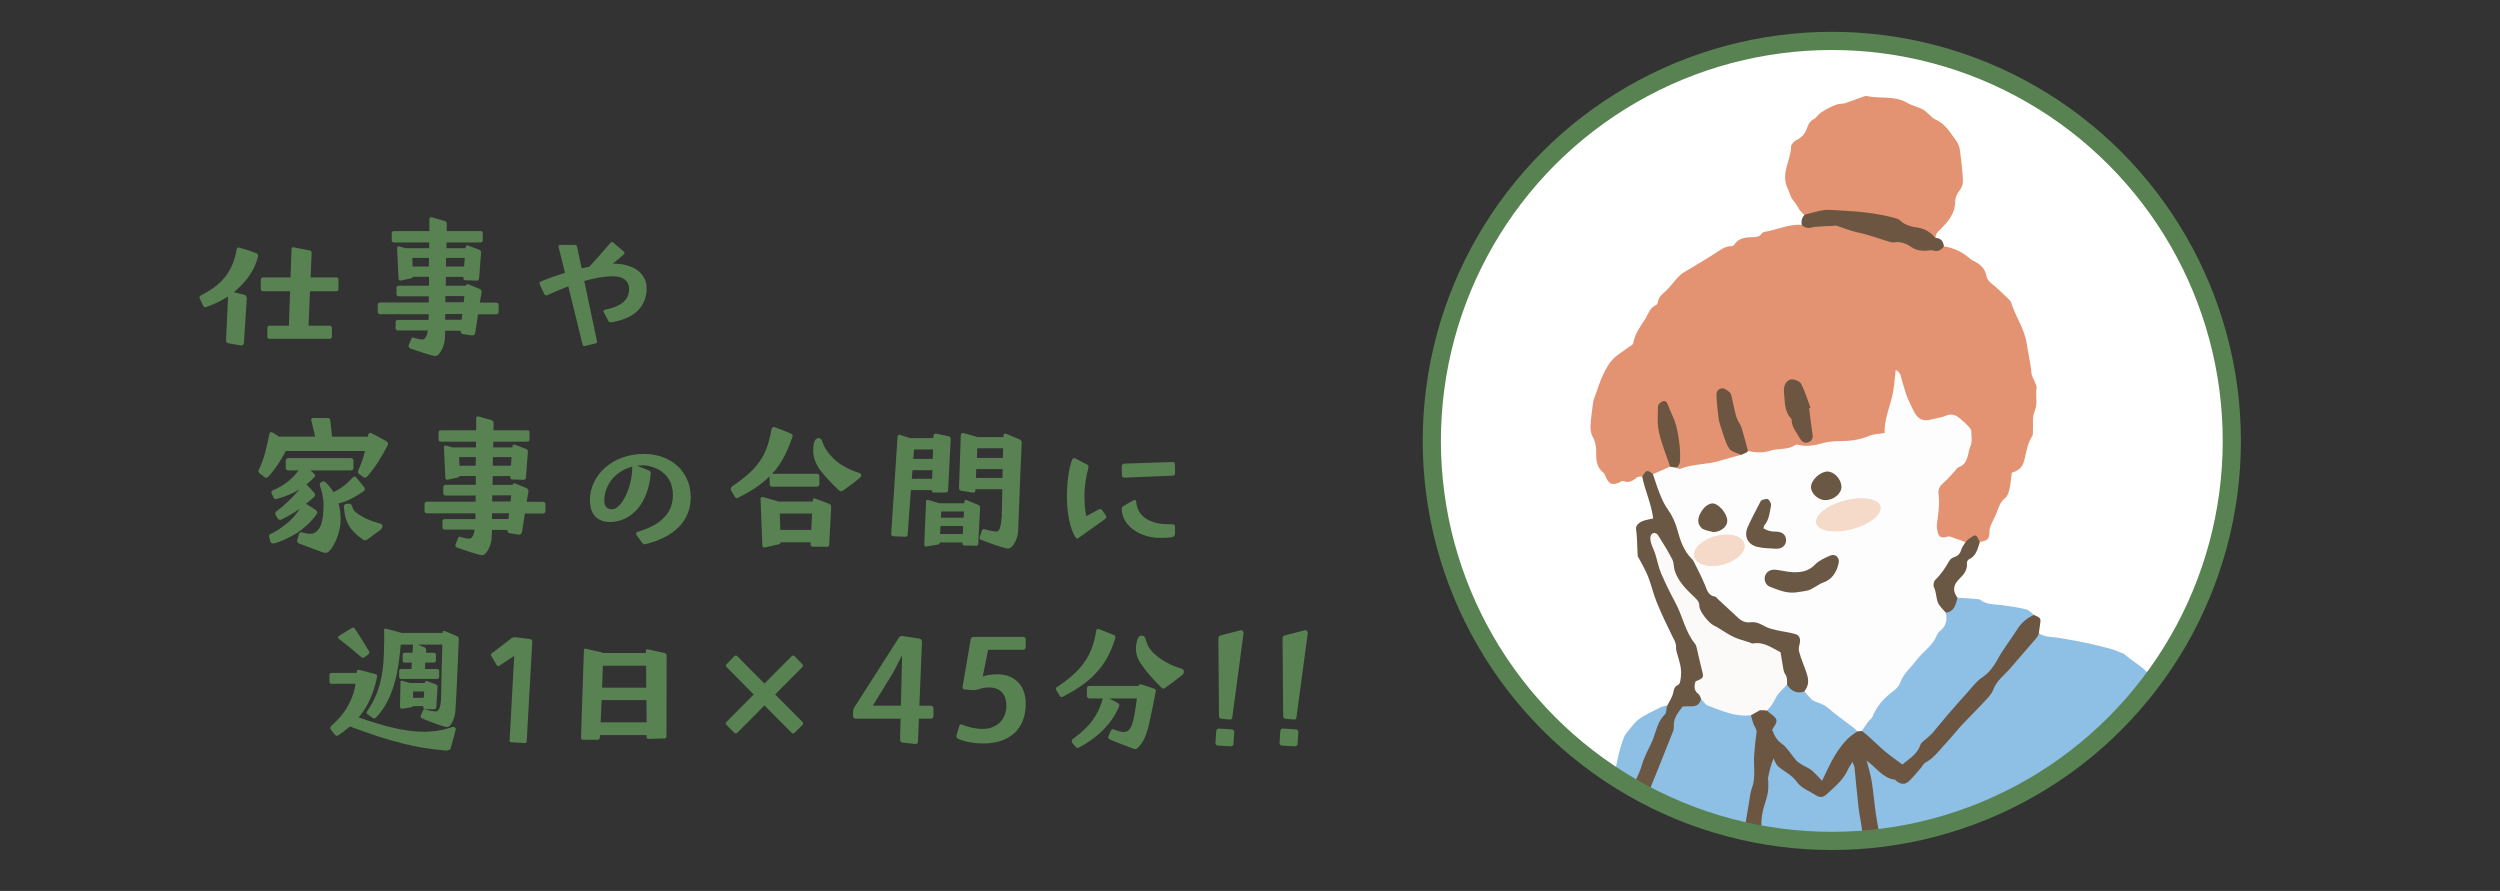 <?xml version="1.0" encoding="UTF-8"?><svg id="_レイヤー_2" xmlns="http://www.w3.org/2000/svg" xmlns:xlink="http://www.w3.org/1999/xlink" viewBox="0 0 275 98"><rect x="0" y="0" width="275" height="98" fill="#333333" stroke="none"/><defs><style>.cls-1,.cls-2{fill:none;}.cls-3,.cls-4{fill:#fff;}.cls-3,.cls-2{stroke:#588252;stroke-miterlimit:10;stroke-width:2px;}.cls-5{fill:#6c5541;}.cls-6{fill:#d1cec7;}.cls-7{clip-path:url(#clippath-1);}.cls-8{fill:#8ebfe5;}.cls-9{fill:#fbfaf9;}.cls-10{fill:#e39371;}.cls-11{fill:#6a5744;}.cls-12{fill:#588252;}.cls-13{fill:#f5dac9;}.cls-14{clip-path:url(#clippath);}.cls-15{fill:#fdfdfd;}</style><clipPath id="clippath"><rect class="cls-1" width="275" height="98"/></clipPath><clipPath id="clippath-1"><circle class="cls-3" cx="201.5" cy="48.5" r="44"/></clipPath></defs><g id="_インタビュー"><g class="cls-14"><circle class="cls-4" cx="201.5" cy="48.5" r="44"/><g class="cls-7"><path class="cls-8" d="M192.7,78.64c-.13-.11-.28-.18-.44-.19-1.88-.04-3.57-.68-5.16-1.64-.4.27-.73.65-1.28.63-1.05-.03-1.6.7-1.74,1.55-.33,1.96-1.27,3.7-1.9,5.54-1.3,3.81-3.35,7.34-4.31,11.29-.37,1.51-.95,1.85-2.13,1.72-.1.51-.2,1.01-.29,1.52-.06.31,0,.7-.18.93-.28.39-.44.77-.43,1.26,0,.24-.16.48-.24.73-.09.27-.24.55-.25.82,0,.64-.11,1.22-.56,1.72-.12.13-.2.37-.17.54.1.68-.2,1.27-.33,1.9-.12.56-.09,1.14-.15,1.72-.02.14-.11.28-.17.42.08.74.09,1.49.25,2.22.12.56.4,1.09.63,1.63.27.62.57,1.23.86,1.85.15.32.32.63.45.96.54,1.43,1.01,2.88,1.6,4.28.48,1.12.79,2.26.83,3.48,0,.21.14.42.2.63.38,1.34.75,2.67,1.13,4.01.38.38.78.73,1.29.92,1.39.03,2.76-.03,3.91-.98.02-.02.03-.04.05-.06-.05-.01-.1-.03-.15-.04.38-.55.63-1.12.58-1.82-.02-.28.06-.61.21-.85.57-.93.72-2,1.01-3.01.23-.81.6-1.54.88-2.31.52-1.43.99-2.89,1.42-4.35.21-.71.26-1.47.4-2.2.14-.7.14-1.44.68-2,.01,0,.03.01.04.02,0,0,0-.01,0-.02-.79-1.07-.56-2.22-.21-3.35.28-.87.51-1.73.53-2.67.03-1.2.13-2.42.54-3.57.65-1.78.77-3.67,1.21-5.49.49-2.05.64-4.18,1.03-6.26.38-2.04.95-4.06.9-6.16-.04-1.79.62-3.64-.53-5.32Z"/><path class="cls-6" d="M184.16,144.95c-.5.74-.7.87-1.4.52-.94-.47-1.91-.54-2.93-.48-.42.03-.85,0-1.26-.08-.57-.1-1.12-.23-1.71-.02-.25.09-.58,0-.87-.02-.19-.02-.41-.14-.57-.08-.82.32-1.6-.02-2.4-.1-.13-.01-.26-.05-.39-.05-1.59-.02-3.19,0-4.78-.05-1.39-.04-2.79-.15-4.18-.22-.26-.01-.53-.04-.78-.01-2.01.25-4,.02-6-.17-1.29-.13-2.6-.06-3.9-.1-2.05-.05-4.1-.12-6.15-.18-.13,0-.26,0-.39,0-2.21.04-4.42-.07-6.62-.35-1.05-.13-2.12-.08-3.18-.13-2.01-.1-4.02-.29-6.03-.3-1.34,0-2.62-.29-3.94-.38-1.05-.08-1.67-.72-1.94-1.66-.34-1.18-.56-2.4-.93-3.57-.2-.64-.52-1.28-.93-1.81-.55-.7-.69-1.52-.95-2.32-.08-.24-.17-.49-.33-.68-.57-.65-.98-1.37-1.12-2.23-.13-.8-.52-1.48-1.03-2.07-.88-1.01-1.23-2.28-1.69-3.49-.15-.39-.27-.8-.41-1.2-.06-.18-.25-.39-.21-.54.26-.91-.47-1.5-.69-2.25-.07-.25-.16-.49-.24-.74-.06-.18-.05-.43-.16-.55-.68-.7-.94-1.62-1.37-2.45-.26-.51-.4-1.09-.58-1.64-.17-.52-.28-1.07-.51-1.57-.53-1.18-1.13-2.33-1.66-3.52-.21-.46-.37-.96-.48-1.46-.27-1.25-1.07-2.29-1.44-3.47-.24-.77-.68-1.45-.87-2.24-.1-.43-.43-.79-.6-1.21-.44-1.04-.85-2.1-1.27-3.15-.21-.52-.1-.75.42-.98.06-.03.12-.07.18-.07,1.13-.01,2.21-.53,3.38-.29.76.16,1.55.15,2.33.19.16,0,.34-.01.48-.08,1.14-.61,2.28-.29,3.42-.02.27.06.6.13.82.02.91-.42,1.85-.31,2.79-.27.48.02.96,0,1.45,0,.45,0,.95-.1,1.32.07.72.34,1.39.13,2.09.06.38-.04.76-.03,1.13-.03.39,0,.78-.02,1.17,0,1.1.05,2.21.13,3.31.18.28.01.59.04.85-.04.98-.3,1.96-.42,2.99-.26.37.06.77-.16,1.15-.13,1.44.12,2.89-.02,4.34.16.99.12,2.03.18,3.08.02,1.48-.22,3-.14,4.5-.17.22,0,.43.14.65.18.24.04.5.05.75.04.19,0,.39-.14.57-.1,1.33.27,2.65-.29,3.96-.11.91.12,1.87-.26,2.75.25.13.07.37-.04.56-.08.19-.04.38-.12.57-.12,1.16.01,2.32.11,3.47.05,1.19-.06,2.38.16,3.59-.04.85-.14,1.76-.03,2.62.11.35.06.78.42.94.75.6,1.22,1.36,2.39,1.52,3.79.02.18.11.38.21.53.35.52.63,1.05.7,1.7.03.28.17.57.34.8.31.41.46.86.44,1.37,0,.06,0,.13.02.19.28.82.56,1.64.84,2.46.16.13.25.31.26.51.18,1.95,1.09,3.63,1.86,5.39,1.16,2.64,2.32,5.31,2.75,8.21.18,1.22.8,2.33,1.06,3.55.1.45.27.87.14,1.34-.36.79-.3,1.59-.06,2.38.76,2.51,1.44,5.06,2.36,7.52.15.4.29.79.64,1.07.18.15.35.33.34.57,0,1.85,1.06,3.31,1.73,4.92.05.12.1.24.1.37Z"/><path class="cls-8" d="M251.79,128.08c-.17.42-.51.47-.88.39-1.12-.24-2.24-.44-3.39-.38-.77.04-1.55.05-2.33.08-.23,0-.51.1-.68,0-.74-.46-1.53-.22-2.29-.25-.94-.03-1.88-.11-2.83-.08-.94.03-1.88.16-2.82.23-.81.06-1.63-.09-2.42.23-.21.08-.51-.04-.76-.09-.19-.04-.42-.21-.55-.15-1.02.49-2.1.22-3.15.33-.76.08-1.53.19-2.3.17-1.09-.02-2.2.36-3.29-.09-.18-.07-.44.1-.66.11-.58.02-1.16,0-1.74,0-.45,0-.91.05-1.36.05-.45,0-.89-.02-1.34-.03-.51,0-1.02.01-1.53,0-.58-.01-1.17,0-1.73-.09-.45-.08-.85-.11-1.33-.02-.83.16-1.69.19-2.54.18-.96-.01-1.93.28-2.9-.09-.22-.08-.57.07-.82.19-.42.19-.75.13-1.04-.23.05-.57-.6-.68-.75-1.12-.16-1.26-.23-2.52-.27-3.79.5-.6.93-1.19.92-2.07,0-.61.65-.77,1.17-.86,1.85-.33,3.66-.88,5.57-.99.83-.05,1.64-.43,2.44-.69,1.58-.52,3.14-1.06,4.76-1.44,1.98-.46,3.81-1.37,5.79-1.83,1.3-.3,2.54-.88,3.89-.97,1.2-.08,2.14-.92,3.34-1.06.5-.06.61-.63.54-1.12-.55-3.91-1.31-7.77-2.32-11.58-.34-1.31-.87-2.59-.82-4,.03-.85-.53-1.59-.68-2.43-.24-1.31-.35-2.63-.44-3.96-.04-.58-.02-1.16-.4-1.65-.36.16-.4.45-.39.69.08,1.29-.21,2.6.18,3.87.17.54.02,1.1.13,1.65.89,4.57,1.57,9.18,2.67,13.72.25,1.02.12,2.08.33,3.11.11.55-.21.79-.75.93-3.56.94-7.17,1.71-10.68,2.84-1.05.34-2,.91-3.07,1.23-1.94.58-3.95.86-5.89,1.44-1.02.31-1.21.02-1.52-1.05-.47-1.6-.61-3.25-.96-4.87-.34-1.58-.78-3.19-.91-4.78-.13-1.62-.23-3.23-.5-4.84-.4-2.41-.88-4.81-1.39-7.2-.59-2.78-.99-5.59-1.29-8.41-.1-.91-.21-1.81-.47-2.7-.09-.31-.23-.63.06-.91.37-.04.63.18.85.41.65.68,1.44,1.07,2.29,1.46.82.38,1.38.16,1.91-.42,2.71-2.94,5.71-5.65,8.09-8.88,1.59-2.16,3.53-4.01,5.14-6.14.15-.2.26-.47.57-.49.57.41,1.25.41,1.91.48.35.04.69.11,1.03.17.86.16,1.73.3,2.58.49.82.18,1.64.39,2.46.61.4.11.78.29,1.17.44.09.03.2.05.27.12,1.08.97,2.47,1.57,3.23,2.92.34.61.88,1.15,1.44,1.58.42.33.61.75.81,1.18.2.44.41.84.73,1.22.3.37.43.95.46,1.45.05.69.35,1.23.7,1.79.37.58.73,1.16.55,1.91-.04.15.11.35.2.52.25.49.51.99.79,1.47.29.51.41,1.02.18,1.59-.22.55,0,.98.35,1.43.27.34.43.78.55,1.2.22.78.38,1.57.54,2.37.31,1.55.59,3.12.9,4.67.15.77.39,1.52.51,2.29.11.67.16,1.36.16,2.04,0,.81.26,1.52.57,2.24.28.65.65,1.32.68,2,.04,1,.37,1.87.7,2.78.27.72.34,1.52.52,2.28.32,1.32.76,2.63.95,3.97.19,1.34.86,2.55,1.01,3.83.15,1.33.6,2.5,1.03,3.72.08.21.13.44.16.66.12,1.03.23,2.06.34,3.09-.4.64-.42,1.27.06,1.89Z"/><path class="cls-10" d="M213.82,27.1c1.09.16,2.04.62,2.87,1.34.19.17.44.28.67.4.56.32.98.76,1.12,1.41.08.4.26.69.6.95.62.47,1.16,1.04,1.73,1.57.16.15.36.33.42.53.49,1.56,1.5,2.91,1.73,4.6.15,1.08.43,2.15.52,3.25.02.24.2.47.29.72.1.27.29.57.25.83-.13.85.16,1.7-.22,2.57-.27.61-.13,1.4-.18,2.11-.01.19.03.43-.06.57-.56.84-.66,1.82-.91,2.77-.18.68-.67,1.1-1.35,1.27-.09.66-.13,1.28-.27,1.87-.07.33-.22.73-.47.93-.5.4-.68.92-.88,1.48-.17.48-.44.93-.64,1.4-.1.23-.19.47-.19.71-.02.92-.14,1.08-1.1,1.24-.39-.42-.78-.65-1.24-.08-.12.15-.31.22-.51.18-.73-.14-1.43-.48-2.21-.29-.42.1-.68-.16-.81-.54-.14-.41-.22-.82-.16-1.25.15-1.07.23-2.14.17-3.22-.03-.48.1-.94.47-1.24.78-.65,1.35-1.5,2.12-2.17,1.26-1.12,1.25-3.53.02-4.59-.43-.37-.87-.54-1.44-.42-.48.1-.96.18-1.43.33-1.18.38-1.78.17-2.34-.94-.61-1.22-1.4-2.38-1.45-3.97-.66,1.02-.45,2.06-.73,2.99-.28.93-.66,1.85-.65,2.86,0,.52-.38.67-.84.78-1.81.44-3.65.61-5.49.86-2.25.31-4.54.42-6.75,1.01-.74.2-1.49.23-2.18-.22-.4-.45-.65-1-.77-1.57-.29-1.48-.98-2.83-1.3-4.29-.08-.39-.25-.84-.73-.77-.51.07-.46.57-.45.95.03,1.65.46,3.2,1.07,4.72.29.72,1.14.75,1.45,1.39-.86.66-1.93.7-2.91.97-1.19.33-2.45.31-3.65.66-.19.06-.39,0-.53-.16.04-1.39.19-2.78-.17-4.15-.27-1.03-.73-1.99-1.24-3-.64.41-.56.99-.52,1.51.09,1.34.35,2.64.87,3.89.18.45.4.89.41,1.4-.38.66-1.07.81-1.71,1.04-.51-.13-1.03-.28-1.5.12-.19.03-.44,0-.56.1-.45.4-.89.65-1.51.4-.1-.04-.29.1-.43.16-.72.32-1.08.21-1.43-.47-.1-.2-.15-.48-.31-.6-.79-.6-.81-1.43-.8-2.3.01-.59-.09-1.14-.4-1.68-.19-.34-.24-.81-.22-1.22.04-.84.17-1.68.28-2.52.03-.25.14-.5.22-.74.28-.76.52-1.55.86-2.28.29-.61.62-1.24,1.07-1.72.5-.53,1.17-.9,1.76-1.35.18-.13.47-.26.5-.42.18-1.03.77-1.84,1.32-2.68.35-.53.49-1.23,1.17-1.52.1-.04.21-.2.22-.31.08-.7.67-1.01,1.08-1.45.37-.4.7-.83,1.07-1.24.2-.21.41-.43.66-.58,1.24-.76,2.52-1.47,3.73-2.28.5-.33.96-.65,1.59-.63.1,0,.25-.1.31-.2.46-.7,1.18-.77,1.9-.79.4-.01.78.01,1.05-.36.07-.1.2-.2.32-.22,1.38-.21,2.67-.89,4.11-.77,1.1,0,2.21.01,3.31-.07,1.17-.08,2.18.58,3.28.84,1.36.32,2.66.86,4.07.97.4.03.79.1,1.12.31,1.24.78,2.54.68,3.86.32Z"/><path class="cls-5" d="M189.18,111.46c-.64-.37-.75-.84-.71-1.62.07-1.2.61-2.24.8-3.38.08-.5.03-1.02.1-1.53.14-1.06.16-2.17.54-3.15.34-.89.36-1.79.53-2.68.11-.6.09-1.25.56-1.74.08-.08.1-.24.11-.37.11-1.03.17-2.07.31-3.09.13-.96.34-1.91.51-2.87.15-.85.28-1.71.43-2.56.11-.61.15-1.24.36-1.81.42-1.13.17-2.29.23-3.43.05-.84.13-1.68.26-2.52.05-.32-.03-.52-.19-.79-.22-.37-.29-.84-.42-1.26.06-.56.51-.57.91-.66.15-.02.3-.02.45-.01.15,0,.29.03.43.08,1.19.65,1.24.75.96,2.04-.11.51.11.9.45,1.22.74.69,1.47,1.38,2.03,2.23.04.05.08.12.13.14.96.29,1.65.97,2.36,1.74.5-.87.74-1.74,1.28-2.42.78-1,1.3-2.29,2.68-2.72.18-.05.37-.07.56-.04.51.13.86.49,1.16.87.81,1.03,1.95,1.63,2.98,2.36.62.44,1.15-.25,1.43-.65,2.05-2.91,4.56-5.45,7.02-7.98,1.74-1.8,2.75-4.02,4.34-5.86.54-.62.97-1.4,1.97-1.36.74.33.77.37.67,1.02-.05.35-.1.69-.14,1.04-.09.17-.16.36-.28.5-.93,1.09-1.88,2.16-2.81,3.25-.65.78-1.52,1.36-1.91,2.39-.23.6-.78,1.1-1.24,1.6-.97,1.05-2.03,2.02-2.93,3.12-.45.55-.93,1.05-1.4,1.58-.59.67-1.13,1.34-1.93,1.76-.18.1-.28.35-.43.52-.45.51-.86,1.05-1.36,1.51-.44.4-.84.36-1.33.02-.08-.06-.14-.19-.21-.19-1.31-.15-1.99-1.27-3.1-2.09.22.88.44,1.58.55,2.29.18,1.12.27,2.26.43,3.39.14.99.35,1.97.49,2.97.1.7.14,1.4.21,2.1.02.19.04.39.09.57.51,1.84.8,3.74,1.21,5.6.23,1.05.39,2.1.57,3.14.16.96.29,1.94.41,2.91.03.22-.08.45-.08.67,0,.28,0,.56.05.83.2,1.27.83,2.43.73,3.79-.05.67.33,1.37.51,2.06.04.16.15.33.11.47-.3,1.36.74,2.46.71,3.76,0,.08.11.15.22.31,1.19-.33,2.39-.67,3.61-1.01.25-.07.51-.1.76-.15.57-.11,1.14-.21,1.7-.33.5-.11.99-.25,1.49-.38.12-.03.27-.05.36-.13.79-.7,1.78-.89,2.75-1.16,1.82-.5,3.62-1.03,5.44-1.54.31-.09.64-.12.96-.19.38-.08.8-.09,1.14-.26.89-.43,1.81-.72,2.91-.66,0-.3,0-.55-.03-.79-.09-.58-.26-1.15-.29-1.73-.05-1.41-.48-2.75-.76-4.12-.23-1.15-.43-2.3-.64-3.45-.14-.76-.29-1.52-.42-2.28-.07-.42-.11-.84-.2-1.25-.11-.5-.25-1-.41-1.49-.15-.5-.37-.96-.21-1.52.06-.22-.09-.49-.11-.75-.03-.41-.03-.83-.06-1.24-.02-.21-.08-.41-.13-.62-.07-.31-.28-.66-.2-.93.2-.69,0-1.35,0-2.02,0-.55.1-1.1.21-1.63.03-.14.28-.36.4-.34.18.03.41.21.47.38.13.4.21.82.23,1.24.05.8-.13,1.63.26,2.39-.34.93.29,1.74.3,2.62,0,.07-.02.15.01.19.94,1.18.3,2.74,1,4,.34.6.22,1.38.48,2.07.42,1.12.65,2.31.89,3.49.25,1.24.42,2.5.65,3.75.08.44.29.86.36,1.31.16.92.29,1.85.4,2.78.09.8-.46,1.32-1.27,1.31-.24,0-.54.05-.72.19-.71.55-1.55.63-2.39.76-.51.08-1.01.24-1.51.38-.94.25-1.89.51-2.83.78-.34.1-.67.24-1,.33-1.71.48-3.31,1.37-5.13,1.45-.09,0-.22.02-.28.08-.52.55-1.24.51-1.89.69-.49.14-.95.39-1.45.53-1.03.28-2.08.46-3.1.77-1.17.36-2.48-.01-3.58.71-.18.12-.44.12-.66.16-.6.1-1.19.19-1.9.3.2,1.02.24,1.91-.8,2.34-.35.05-.63-.08-.86-.33-.92-1.7-.06-3.64,1.79-4.04.16-.03.32-.05.48-.08,1.41-.3,1.3-.35,1.15-1.79-.15-1.43-.46-2.84-.77-4.19-.45-1.94-.42-3.94-.99-5.85-.54-1.79-.51-3.68-.85-5.51-.08-.42-.08-.85-.24-1.25-.99-2.46-1.16-5.13-1.39-7.68-.24-2.73-1.17-5.37-.92-8.18-.6,1.06-1.4,1.9-2.28,2.67-.66.58-1.35.71-2.15.22-.89-.55-1.78-1.08-2.43-1.95-.44-.58-1.28-.64-1.71-1.38-.52,1.31-.18,2.62-.57,3.84-.56,1.76-.67,3.58-.66,5.42,0,.63-.36,1.19-.44,1.8-.51,3.97-1.37,7.88-2.08,11.82-.2,1.09-.3,2.2-.52,3.29-.15.73-.48,1.29-1.32,1.34-.17-.02-.32-.07-.38-.25Z"/><path class="cls-10" d="M198.46,23.63c-.15-.16-.33-.3-.46-.48-.24-.34-.42-.74-.7-1.04-.36-.41-.43-.92-.65-1.37-.82-1.65.35-3.08.37-4.63,0-.24.34-.59.6-.71.62-.29.98-.76,1.17-1.36.14-.43.35-.75.77-.96.16-.08.28-.25.41-.4.37-.43,1.86-1.22,2.41-1.26.19-.02.4-.01.58-.07.69-.24,1.38-.5,2.07-.74.09-.03.2-.07.29-.05,1.48.33,3.07-.08,4.47.75.52.31,1.15.43,1.69.71.31.15.55.44.82.66.17.14.32.35.52.43,1.18.46,1.73,1.54,2.42,2.46.2.27.31.65.36.99.13.93.21,1.86.3,2.79.06.59.04,1.14-.39,1.66-.25.3-.44.77-.44,1.16,0,1.35-.8,2.23-1.66,3.09-.26.26-.54.49-.48.9-1.25-.91-2.86-.95-4.17-1.75-.87-.52-1.93-.57-2.92-.74-1.64-.29-3.32-.14-4.97-.32-.33-.04-.64.1-.95.21-.47.17-.94.28-1.43.06Z"/><path class="cls-11" d="M187.12,76.85c-.12.62-.51.87-1.12.84-.29-.01-.58.02-.92.03-.45.65-1.04,1.25-.96,2.21.03.36-.18.75-.32,1.11-.88,2.23-1.77,4.45-2.68,6.67-.34.84-.74,1.66-1.09,2.5-.1.23-.14.49-.22.74-.18.52-.24,1.14-.57,1.54-.67.81-.79,1.76-.96,2.71-.09.52-.16,1.02-.57,1.42-.11.1-.16.27-.22.42-.41,1.04-.77,1.15-1.74.54-.01-.28-.14-.65-.01-.83.36-.51.29-1.09.44-1.63.67-1.76,1.13-3.58,1.78-5.35.78-2.15,1.85-4.16,2.68-6.28.79-2,1.45-4.11,2.76-5.88.23-.46.54-.9.65-1.39.09-.4.1-.68.56-.89.22-.1.27-.67.3-1.04.08-.79-.18-1.53-.39-2.28-.07-.25-.17-.51-.15-.76.03-.53-.24-.92-.46-1.36-.58-1.19-1.16-2.39-1.66-3.62-.38-.93-.6-1.92-.96-2.85-.27-.69-.66-1.33-1-1.99-.04-.09-.13-.17-.14-.26-.07-.99-.04-1.97-.18-2.96-.07-.49.45-.83.96-.97.28-.08.56-.13.92-.21-.2-1.64-.91-3.08-1.21-4.62.5-.76.53-.76,1.23-.23.51.14.54.62.66,1,.33,1.07.76,2.07,1.41,3,.52.75.82,1.63,1.05,2.52.24.92.6,1.79,1.26,2.51.81.89,1.12,2.06,1.63,3.11.21.43.42.79.85,1.03.38.21.7.49.98.81,1,1.17,2.16,1.9,3.76,2.23,1.2.25,2.43.66,3.64,1.01,1.05.3,1.2.55,1.14,1.61-.06,1.15.61,2.11.86,3.18.18.8.2,1.48-.45,2.06-1.14.3-1.45.19-2.12-.7-.13-.8-.49-1.55-.61-2.36-.19-1.33-1.02-1.98-2.37-2.13-2.52-.28-4.88-1.16-6.25-3.33-.87-1.38-1.97-2.56-2.85-3.91-.63-.97-.69-2.17-1.25-3.18-.32-.57-.61-1.12-1.04-1.53-.19.03-.27.08-.25.14.43,1.26.55,2.61,1.16,3.81,1.05,2.07,1.95,4.2,2.82,6.34.25.62.74,1.07,1,1.68.39.91.55,1.87.69,2.84.04.31.01.63-.24.81-.7.5-.66,1.05-.21,1.68.1.14.1.31.02.47Z"/><path class="cls-8" d="M223.72,67.63c-.71.35-1.32.82-1.75,1.49-.71,1.12-1.54,2.16-2.19,3.33-.42.76-.92,1.52-1.72,2.05-.66.44-1.15,1.13-1.69,1.72-.7.77-1.38,1.55-2.06,2.33-.6.7-1.18,1.43-1.78,2.13-.15.17-.34.3-.5.46-.28.27-.69.5-.8.83-.35,1.04-1.27,1.5-1.96,2.13-.62-.46-1.25-.89-1.84-1.38-.62-.52-1.19-1.09-1.79-1.63-.27-.24-.55-.46-.83-.68-.12-.19-.1-.4.03-.55,1.14-1.32,1.75-3.06,3.29-4.06.8-.52.99-1.51,1.55-2.22,1.14-1.46,2.58-2.64,3.55-4.26.38-.64.57-1.28.75-1.95.72-.31.87-1.1,1.35-1.62.68.04,1.35.09,2.03.14.16.01.35.01.47.1.8.6,1.77.46,2.67.61.8.13,1.6.23,2.39.43.31.08.56.39.84.59Z"/><path class="cls-8" d="M183.38,77.58c-.08.34-.04.8-.25,1.01-.79.78-.95,1.82-1.32,2.78-.2.51-.48.98-.7,1.48-.18.41-.37.83-.49,1.26-.37,1.29-1.11,2.41-1.63,3.63-.55,1.27-.84,2.65-1.57,3.85-.09.15-.08.38-.1.57-.13,1.08-.6,2.02-1.14,2.94,0-.19-.05-.39-.02-.58.2-1.48.39-2.96.62-4.43.09-.61.38-1.21.37-1.81-.02-1.05.23-2.04.43-3.04.28-1.39.52-2.8,1.06-4.13.06-.15.13-.3.23-.42.46-.54.86-1.18,1.43-1.59.72-.53,1.56-.88,2.36-1.29.23-.12.5-.15.75-.22Z"/><path class="cls-5" d="M198.46,23.63c.56-.15,1.12-.31,1.68-.43.31-.07.64-.12.96-.12.64.01,1.29.08,1.93.11,1.81.09,3.61.31,5.36.78.22.06.47.13.62.28.55.54,1.28.69,1.96.79.84.13,1.41.56,1.94,1.13.6.02.86.38.92.94-.31.39-.65.61-1.19.44-.23-.07-.51.02-.77.03-.56.02-1.08-.05-1.58-.38-.56-.38-1.2-.67-1.93-.54-.15.03-.33,0-.48-.05-1.15-.34-2.27-.78-3.44-1.02-.84-.17-1.61-.49-2.4-.76-.14-.05-.32,0-.47.02-.54.02-1.09.04-1.63.08-.22.01-.45.04-.66.1-.42.1-.77.02-1.08-.28-.09-.41,0-.78.28-1.1Z"/><path class="cls-11" d="M215.33,65.76c-.21.72-.32,1.52-1.29,1.63-.13.04-.26.05-.38-.01-.97-.53-1.47-3.03-.86-3.94.91-1.35,2.16-2.39,3.08-3.72.08-.12.21-.15.34-.07.1-.12.19-.26.32-.34.25-.17.56-.46.77-.4.21.05.32.47.47.73-.25.73-.39,1.53-1.22,1.9-.11.05-.22.28-.2.41.07.74-.34,1.25-.81,1.7-.7.67-.81,1.35-.21,2.13Z"/><path class="cls-15" d="M216.21,59.64c-.15.25-.36.48-.44.75-.13.44-.33.75-.8.89-.2.06-.44.22-.54.4-.43.76-.9,1.49-1.55,2.1-.17.16-.25.61-.15.81.27.54.23,1.14.43,1.67.17.43.57.76.87,1.13.19.79.06,1.48-.62,2.01-.17.13-.3.35-.39.56-.45,1.09-1.48,1.69-2.15,2.59-.62.83-1.46,1.49-1.83,2.51-.13.35-.41.69-.71.91-1.04.77-1.89,1.67-2.37,2.9-.08.2-.32.32-.45.5-.25.34-.47.69-.71,1.04-.17.01-.35.03-.52.04-.83-.2-1.4-.81-2.07-1.27-.93-.64-1.62-1.59-2.8-1.91-.46-.13-.66-.77-.94-1.21.48-.61.53-1.17.27-1.97-.26-.82-.64-1.61-.85-2.45-.06-.25,0-.55.07-.81.13-.53,0-.96-.5-1.09-.68-.19-1.39-.27-2.08-.43-.4-.09-.82-.19-1.18-.38-.52-.29-1.02-.56-1.65-.48-.51.07-.96-.12-1.34-.47-.73-.68-1.46-1.35-2.19-2.03-.12-.11-.23-.3-.36-.32-.76-.11-.88-.72-1.12-1.29-.34-.83-.76-1.63-1.16-2.44-.07-.15-.15-.3-.27-.41-.91-.89-1.28-2.03-1.6-3.22-.22-.8-.59-1.61-1.08-2.28-.39-.54-.63-1.12-.87-1.71-.28-.69-.49-1.41-.74-2.12.62-.27,1.25-.55,1.87-.82.3-.26.54-.1.76.12.12.04.26.16.35.12,1.44-.58,3.02-.45,4.48-.92.73-.23,1.47-.42,2.21-.62.05-.23.22-.31.41-.38.07-.03.15-.04.23-.05.04,0,.08,0,.12,0,.84.18,1.68.23,2.51-.04.89-.29,1.9-.04,2.73-.63.12-.08.37,0,.56.04.79.14,1.54.02,2.31-.2.65-.18,1.34-.26,2.02-.26,1.12,0,2.2-.13,3.25-.58.49-.21,1.07-.2,1.68-.31-.05-1.44.52-2.73.84-4.08.22-.9.25-1.85.38-2.86.63.3.57.88.73,1.32.18.52.3,1.05.49,1.56.2.51.46,1,.69,1.51.47,1.02,1.04,1.32,1.99,1.06.53-.14,1.1-.19,1.6-.41.74-.32,1.25,0,1.75.46.27.24.54.48.78.74.13.14.27.33.28.5.02.55.12,1.16-.08,1.63-.36.81-.19,1.95-1.33,2.34-.16.06-.27.28-.4.42-.4.42-.77.88-1.21,1.25-.41.35-.66.74-.58,1.27.16,1.15-.05,2.27-.19,3.4-.03.24.05.51.09.76q.14.8.95.57c.12-.03.27-.09.37-.06.58.19,1.15.41,1.73.62Z"/><path class="cls-5" d="M199,44.89c.12.94.22,1.88.37,2.81.07.45-.02.8-.45.95-.44.16-.73-.07-.95-.46-.37-.67-.93-1.25-.89-2.09-.83-.82-.73-1.9-.84-2.92-.02-.22-.02-.46.04-.67.13-.44.44-.81.89-.78.34.02.83.23.97.51.41.84.69,1.74,1.02,2.62-.05.01-.1.02-.15.04Z"/><path class="cls-5" d="M192.03,49.82c-.17.07-.34.15-.51.22-.46-.23-1.1-.35-1.33-.73-.43-.7-.62-1.54-.9-2.33-.11-.32-.21-.66-.25-1-.1-.86-.21-1.73-.23-2.6-.01-.38.32-.7.71-.66.28.03.55.27.78.47.11.09.14.29.18.45.18.74.31,1.5.52,2.23.12.4.42.74.55,1.13.28.86.49,1.74.73,2.61,0,0,.01,0,.01,0-.07.09-.15.17-.26.21Z"/><path class="cls-5" d="M184.48,51.46c-.25-.04-.51-.08-.76-.12-.42-1.26-.94-2.49-1.23-3.78-.21-.92-.13-1.92-.11-2.88,0-.2.33-.5.56-.55.32-.08.47.21.58.52.24.69.62,1.34.82,2.04.21.74.32,1.51.41,2.27.07.61.08,1.22.05,1.83-.01.23-.2.44-.31.67Z"/><path class="cls-9" d="M187.12,76.85c-.09-.17-.15-.39-.29-.5-.51-.39-.49-.87-.32-1.4.95-.39.93-.39.66-1.41-.2-.75-.35-1.51-.53-2.26-.04-.16-.08-.33-.18-.45-1.09-1.34-1.37-3.06-2.17-4.54-.57-1.06-1.1-2.13-1.57-3.23-.29-.68-.42-1.43-.65-2.14-.12-.39-.33-.76-.44-1.15-.07-.26-.14-.57-.06-.81.14-.41.58-.45.82-.08.55.87,1.1,1.75,1.57,2.67.19.36.13.83.26,1.23.4,1.21,1.29,2.07,2.18,2.92.29.28.53.5.53.97,0,.58,1.03,1.85,1.57,2.12.23.11.44.24.66.37.52.31,1.02.67,1.57.92.53.24,1.1.38,1.66.56.15.05.32.17.46.14,1.13-.21,1.99.44,3.01.97.09.53.18,1.13.29,1.73.04.22.08.47.2.64.26.38.25.79.22,1.21-.48.79-1.12,1.47-1.45,2.35-.11.3-.41.49-.77.49l-.35-.05c-.13.03-.26.03-.38-.01-.34.19-.68.38-1.02.57-1.71.2-3.22-.5-4.75-1.07-.29-.11-.49-.49-.73-.75Z"/><path class="cls-8" d="M192.85,124.11c.05-.86-.1-1.64-.56-2.41-.31-.51-.42-1.16-.51-1.76-.11-.78-.32-1.49-.64-2.22-.35-.79-.47-1.68-.68-2.52-.05-.19.02-.43-.08-.57-.46-.64-.68-1.29-.51-2.1.06-.28-.23-.64-.37-.96.73-.23,1.04-.69,1.14-1.5.23-1.82.63-3.62.96-5.43.15-.8.32-1.59.45-2.39.04-.25,0-.51.03-.77.03-.24.09-.48.15-.71.2-.79.65-1.6.55-2.35-.11-.87.19-1.57.33-2.35.26-1.46.62-2.92.63-4.42,0-.7-.02-1.41.1-2.1.13-.76.44-1.49.6-2.24.1-.46.06-.96.07-1.44,0-.06-.06-.13-.05-.19.14-.71.29-1.41.64-2.28.04.12.07.26.14.37.11.2.21.42.38.56.68.56,1.48.9,2.05,1.7.47.67,1.4,1.01,2.14,1.48.36.23.73.21,1.08-.1.91-.84,1.88-1.61,2.4-2.79.11-.26.29-.48.49-.81.1.28.2.46.22.64.15,1.46.27,2.92.44,4.37.1.84.28,1.67.39,2.5.05.38,0,.77,0,1.16,0,.19-.02.4.04.57.36.95.38,1.95.5,2.94.15,1.21.39,2.42.71,3.6.44,1.6.64,3.23.85,4.87.15,1.12.2,2.25.71,3.32.26.54.24,1.28.16,1.9-.08.65-.06,1.27.27,1.8.47.75.31,1.58.43,2.37.04.29-.02.66.14.86.49.63.34,1.33.42,2.03.08.69.34,1.37.54,2.13-.82.19-1.6.34-2.38.55-.86.23-1.56.63-1.68,1.66-.08.7-.4,1.39.1,2.06-.95.16-1.86.45-2.86.39-.7-.04-1.42.37-2.13.54-1.44.34-2.91.53-4.35.9-.88.23-1.85.07-2.78.08-.27-.28-.49-.6-.68-.95Z"/><path class="cls-8" d="M194.35,78.16c.44-.39.73-.86.99-1.4.27-.55.81-.97,1.24-1.45.45.73,1.07,1.02,1.91.76.37.37.69.91,1.14,1.08.51.2.99.33,1.43.71.93.8,1.94,1.5,2.91,2.25.13.1.22.23.33.35-.48.31-.92.63-1.32,1.08-1.13,1.26-1.8,2.76-2.55,4.35-.42-.43-.75-.82-1.14-1.15-.29-.24-.66-.37-.98-.57-.26-.16-.54-.31-.74-.54-.53-.6-.94-1.36-1.57-1.82-.59-.42-.85-.94-1.06-1.56.69-1,.66-1.14-.31-1.85-.1-.07-.18-.18-.27-.27Z"/><path class="cls-10" d="M193.61,78.09c.13,0,.26,0,.38.01-.13,0-.26,0-.38-.01Z"/><path class="cls-11" d="M197.59,65.16c-1.11.14-1.97-.28-2.84-.59-.53-.19-.73-.74-.6-1.2.14-.46.58-.76,1.15-.7.64.06,1.27.25,1.91.27.91.04,1.75-.1,2.46-.85.43-.45,1.07-.72,1.66-.98.55-.24,1.06.22.92.84-.22,1-.72,1.81-1.77,2.16-.29.1-.54.3-.82.45-.25.14-.5.31-.77.38-.47.12-.96.16-1.31.22Z"/><path class="cls-11" d="M193.99,58.13c.43.27.88.35,1.38.35.7,0,1.11.39,1.1.96-.01.57-.48.96-1.14.92-.67-.04-1.36-.05-2.01-.2-1.06-.25-1.51-1.15-1.08-2.16.39-.91.88-1.78,1.33-2.67.06-.11.12-.27.22-.31.23-.08.56-.2.7-.1.19.14.37.5.32.71-.15.75-.2,1.56-.75,2.18-.05.06-.04.18-.07.31Z"/><path class="cls-11" d="M200.81,55.02c-.78,0-1.58-.7-1.6-1.42-.02-.77,1.01-1.74,1.83-1.73.74.02,1.47.81,1.52,1.64.04.74-.83,1.5-1.74,1.5Z"/><path class="cls-11" d="M188.5,58.53c-.28-.07-.74-.14-1.15-.32-.21-.09-.39-.36-.48-.58-.29-.8.58-2.14,1.43-2.25.65-.08,1.63.99,1.7,1.85.05.63-.6,1.25-1.5,1.3Z"/><path class="cls-10" d="M192.03,49.82c.09-.07.17-.14.26-.21-.09.07-.17.14-.26.21Z"/><path class="cls-13" d="M191.87,59.81c.23.86-.82,1.88-2.33,2.28-1.51.4-2.93.03-3.15-.83-.23-.86.82-1.88,2.33-2.28,1.51-.4,2.93-.03,3.15.83Z"/><path class="cls-13" d="M206.83,55.71c.23.86-1.16,1.97-3.1,2.48-1.94.51-3.7.23-3.92-.63-.23-.86,1.16-1.97,3.1-2.48,1.94-.51,3.7-.23,3.92.63Z"/><path class="cls-13" d="M191.87,59.81c.23.86-.82,1.88-2.33,2.28-1.51.4-2.93.03-3.15-.83-.23-.86.82-1.88,2.33-2.28,1.51-.4,2.93-.03,3.15.83Z"/><path class="cls-13" d="M206.83,55.71c.23.86-1.16,1.97-3.1,2.48-1.94.51-3.7.23-3.92-.63-.23-.86,1.16-1.97,3.1-2.48,1.94-.51,3.7-.23,3.92.63Z"/></g><circle class="cls-2" cx="201.5" cy="48.5" r="44"/><path class="cls-12" d="M29.1,52.48l-.54-.41c-.11-.07-.16-.23-.11-.36.63-1.24.9-2.61,1.19-4.01.04-.14.22-.22.32-.14l.77.49.09-.02h3.85l-.43-1.8v-.05c0-.11.07-.2.2-.2h1.64c.13,0,.25.11.25.25l.2,1.8h3.94l.04-.22c.02-.14.18-.22.31-.18.58.29,1.13.59,1.73.94.13.07.16.25.11.38-.72,1.4-1.4,2.47-2.29,3.49-.07.07-.14.11-.23.11-.05,0-.11-.02-.14-.05l-.56-.41c-.05-.04-.07-.11-.07-.18,0-.05.02-.13.04-.18.31-.63.56-1.37.74-2.12h-8.71c-.54,1.03-1.17,2.02-1.94,2.84-.05.07-.13.11-.22.11-.05,0-.11-.02-.16-.05ZM29.81,58.71c.31-.13.61-.32.92-.52.4-.27.74-.54,1.12-.86.43-.41.83-.88,1.12-1.37-.65.45-1.31.85-2.02,1.19-.04.02-.09.04-.13.04-.13,0-.22-.07-.27-.16l-.23-.38c-.04-.05-.04-.11-.04-.16,0-.09.04-.18.11-.23.94-.7,1.78-1.51,2.52-2.41-.7.43-1.51.77-2.5,1.04-.04,0-.05.02-.07.02-.11,0-.2-.07-.27-.22l-.2-.43s-.02-.05-.02-.09c0-.09.07-.2.2-.25,1.21-.49,2.21-1.35,2.79-2.18h-1.12c-.14,0-.29-.11-.29-.25v-.81c0-.16.14-.29.29-.29h6.91c.14,0,.25.13.25.29v.81c0,.14-.11.25-.25.25h-4.47l.4.38c.07.07.11.13.11.18,0,.07-.04.13-.11.2-.27.29-.56.56-.85.79.32.31.61.63.88.95.05.07.07.14.07.22s-.02.13-.09.18c-.29.27-.59.54-.9.77.36.22.72.47,1.1.72.07.05.13.16.13.25,0,.05-.02.11-.05.14-.59.88-1.37,1.55-2.18,2.11-.43.27-.88.5-1.37.72-.38.18-.77.34-1.21.43h-.07c-.13,0-.23-.07-.29-.22l-.11-.49s-.02-.05-.02-.09c0-.13.07-.22.2-.27ZM33.23,58.56c.23.07.59.16.9.16.14,0,.29-.02.38-.07.67-.31,1.08-1.04,1.08-3.13,0-.86-.25-1.67-.4-2.09,0-.04-.02-.07-.02-.09,0-.13.05-.22.18-.31l.05-.04s.11-.04.16-.04c.09,0,.18.02.25.09.36.36.65.72.88,1.1.27-.13.52-.29.76-.43.52-.34.95-.76,1.39-1.22.05-.05.11-.07.18-.07.05,0,.13.02.16.09.29.36.63.76.9,1.12.04.05.05.11.05.16,0,.09-.04.18-.11.23-.61.43-1.28.81-1.93,1.1-.29.11-.58.18-.85.25.16.58.23,1.17.23,1.82,0,.97-.38,2.12-.83,2.88-.27.41-.5.74-.83.74-.14,0-.34-.05-.52-.13l-2.41-.9c-.16-.05-.22-.2-.18-.36l.18-.67c.04-.13.16-.23.32-.2ZM38.13,55.41h.31c.16,0,.25.14.29.27.05.18.13.45.38.65.72.56,1.49.94,2.72,1.26.14.04.25.16.25.29-.02.16-.09.29-.23.4l-1.44,1.06c-.07.05-.18.09-.27.09-.07,0-.13-.02-.18-.05-.38-.27-1.1-.79-1.57-1.55s-.54-1.73-.56-2.14c.02-.16.13-.27.31-.27Z"/><path class="cls-12" d="M50.24,60.2c-.11-.04-.18-.18-.14-.29l.29-.72c.05-.13.11-.18.23-.14.31.09.67.2,1.01.2.32-.02.5-.43.58-.99h-3.31c-.13,0-.23-.11-.23-.23v-.7c0-.14.09-.23.23-.23h3.4v-.63h-5.35c-.14,0-.25-.13-.25-.27v-.77c0-.13.11-.25.25-.25h5.37v-.67h-3.31c-.13,0-.25-.11-.25-.25v-.7c0-.13.13-.23.25-.23h3.33v-.97h-1.76c-.04.07-.11.14-.2.16l-1.15.25h-.04c-.09,0-.18-.07-.2-.16l-.16-3.44c0-.11.11-.2.22-.16l.7.2h2.61v-.63h-3.87c-.13,0-.25-.07-.25-.22v-.81c0-.16.13-.22.25-.22h3.89v-1.31c0-.14.11-.25.23-.22l1.51.43c.11.04.18.18.18.31l-.02.79h3.75c.11,0,.22.05.22.22v.81c0,.14-.11.22-.22.22h-3.76l-.02.63h2.11l.02-.14c.02-.13.13-.2.23-.16l1.26.47c.13.05.22.18.2.31l-.22,2.86c-.02.14-.11.23-.23.23l-1.28-.04c-.13,0-.23-.11-.22-.23l.02-.14h-1.94l-.02.97h2.2c.04-.16.18-.22.34-.14l1.19.49c.16.07.23.22.22.38l-.2,1.13h1.82c.13,0,.25.11.25.25v.77c0,.14-.11.27-.25.27h-2.02c-.09.68-.2,1.37-.32,2.09-.04.14-.2.25-.34.23l-1.04-.16c-.14-.02-.22-.18-.22-.36h-1.69l-.04.94c-.05.74-.54,1.82-1.04,1.84-.4,0-2.02-.59-2.77-.83ZM50.54,51.23h1.78l.02-.95h-1.84l.04.95ZM55.93,57.09l.07-.63h-1.87l-.02.63h1.82ZM56.16,55.16l.07-.67h-2.09v.67h2.02ZM56.2,51.23l.07-.95h-2.05l-.02.95h2Z"/><path class="cls-12" d="M70.69,59.77l-.68-.92s-.04-.09-.04-.14c0-.07.04-.16.13-.2,1.71-.49,3.92-1.51,3.92-4.05,0-2.83-2.68-3.28-3.22-3.28-.25,0-.49.02-.72.05l1.3.52c.14.05.22.18.2.32-.29,3.6-2.38,5.35-4.48,5.35-1.26,0-2.21-.72-2.21-2.38,0-2.83,2.54-5.11,5.94-5.11,2.97,0,5.15,1.95,5.15,4.75,0,2.63-1.82,4.39-4.95,5.17-.04.02-.09.02-.13.02-.07,0-.13-.02-.2-.11ZM67.32,56.02c1.01.02,2.23-2.36,2.23-4.65v-.04c-1.85.47-3.08,2.02-3.08,3.75,0,.68.38.94.85.94Z"/><path class="cls-12" d="M80.82,54.62l-.4-.67s-.04-.09-.04-.14c0-.11.05-.22.14-.29,1.17-.81,2.27-1.66,3.01-2.72.7-.95,1.08-2.12,1.33-3.58.04-.18.18-.31.36-.23.65.23,1.19.45,1.76.7.16.07.25.16.2.34-.56,1.6-1.19,2.97-2.25,4.09h4.97c.13,0,.23.11.23.29v.83c0,.16-.11.29-.23.29h-5.01c-.13,0-.23-.13-.23-.29v-.85c-1.03,1.03-2.23,1.73-3.42,2.34-.05.04-.13.07-.18.07-.09,0-.18-.05-.25-.18ZM83.88,54.66l1.64.47.09.04h3.78l.02-.18c0-.13.13-.2.22-.16l1.58.59c.13.05.22.18.22.31l-.22,4.2c0,.13-.11.22-.23.22l-1.6-.02c-.13,0-.22-.11-.22-.23l.02-.25h-3.29c-.04.11-.11.18-.22.22l-1.57.36h-.04c-.09,0-.18-.09-.2-.18l-.2-5.2c0-.11.11-.2.22-.16ZM85.84,58.29h3.4l.09-1.8h-3.55l.05,1.8ZM89.95,48.19h.07c.16,0,.36.09.41.31.13.45.34.81.49,1.03.49.7,1.4,1.82,3.6,2.49.13.05.22.14.22.27,0,.07-.04.16-.14.25-.56.49-1.24.99-1.89,1.44-.05.04-.11.05-.18.05-.09,0-.16-.04-.25-.09-.88-.86-1.49-1.46-2.11-2.3-.38-.52-.72-1.28-.72-2.03,0-.83.16-1.33.5-1.4Z"/><path class="cls-12" d="M98.98,47.83l1.12.36h2.57l.02-.31c.04-.13.16-.2.27-.18l1.4.29c.13.05.22.14.22.29l-.29,5.65c0,.14-.11.25-.25.25h-1.33c-.11,0-.22-.11-.22-.23v-.04h-2.29l-.36,4.9c0,.13-.11.23-.25.23l-1.33-.05c-.13,0-.25-.13-.23-.25l.7-10.7c0-.14.13-.23.25-.22ZM102.53,52.67l.04-.95h-2.2l-.07.95h2.23ZM102.6,50.48l.04-1.04h-2.09l-.09,1.04h2.14ZM102.06,54.98l1.26.38h2.75l.02-.23c0-.09.11-.16.22-.13l1.3.54c.13.05.2.18.2.31l-.2,3.96c0,.13-.11.22-.23.22l-1.31-.02c-.11,0-.2-.11-.2-.23v-.11h-2.48c-.02.13-.11.22-.22.23l-1.28.22h-.04c-.09,0-.18-.09-.18-.18l.2-4.81c0-.11.11-.16.2-.14ZM105.91,58.74l.04-.88h-2.5l-.04.88h2.5ZM106,56.94l.04-.68h-2.5l-.04.68h2.5ZM107.93,59.39c-.13-.04-.2-.16-.16-.31l.23-.7c.04-.13.16-.2.31-.16.32.09.95.25,1.3.25.32,0,.5-.52.58-1.62l.07-3.04h-2.97v.18c0,.13-.14.22-.27.2l-1.31-.22c-.13-.02-.23-.14-.22-.27l.2-5.87c0-.13.14-.22.27-.2l1.42.4.09.05h2.92v-.22c0-.13.14-.2.25-.16l1.55.65c.11.07.2.2.2.36l-.2,4.57c-.05,1.37-.13,3.69-.2,5.22-.07.76-.56,1.84-1.1,1.84-.4,0-2.34-.7-2.95-.95ZM110.27,52.57l.02-.97h-2.9l-.04.97h2.92ZM110.32,50.37l.02-1.06h-2.84l-.04,1.06h2.86Z"/><path class="cls-12" d="M118.3,59.08c-.61-.88-.94-2.72-.94-4.45,0-1.6.22-3.2.58-4.07.05-.11.13-.16.23-.16.04,0,.09,0,.14.04l1.28.67c.14.07.18.18.13.36-.25.94-.43,1.91-.43,3.1,0,.79.05,1.57.2,2.21l1.37-.74c.07-.04.13-.05.18-.05.07,0,.14.04.2.13l.4.58c.04.05.05.13.05.18,0,.07-.04.14-.11.2l-2.93,2.09c-.05.05-.11.07-.16.07-.07,0-.13-.07-.18-.14ZM123.66,51l5.33-.18c.16,0,.25.09.25.25l.02.94c0,.18-.11.31-.25.31l-5.33.22c-.16,0-.27-.09-.27-.25l-.02-.99c0-.16.11-.29.27-.29ZM123.59,55.65l1.08-.61c.05-.04.11-.05.16-.05.09,0,.14.09.16.23.13,1.57,1.46,2.45,3.62,2.45h.36c.18,0,.29.09.29.27l-.02.83c0,.14-.07.22-.2.27-.22.11-.99.13-1.4.13-2.18,0-4.21-1.28-4.25-3.17,0-.14.05-.27.2-.34Z"/><path class="cls-12" d="M22.12,32.47c1.21-.61,2.09-1.26,2.72-2.12.83-1.04,1.13-2.47,1.19-2.92.02-.14.16-.25.27-.2.65.18,1.28.38,1.89.63.14.04.23.2.2.34-.32,1.33-1.12,2.56-2.25,3.58l-.41.36,1.17.29c.14.04.25.2.25.38l-.32,4.92c0,.16-.16.29-.31.27l-1.37-.23c-.18-.04-.29-.16-.29-.32l.23-4.84c-.72.47-1.53.86-2.43,1.17-.02,0-.04.02-.07.02-.09,0-.2-.07-.25-.18l-.36-.77s-.04-.07-.04-.11c0-.09.07-.2.18-.25ZM29.41,37.04v-.97c0-.13.09-.25.23-.25h2.14l.13-3.78h-2.97c-.13,0-.25-.09-.25-.23v-1.08c0-.14.13-.22.25-.22h3.02l.11-3.15c0-.13.11-.18.23-.16l1.8.36c.11.02.2.13.18.25l-.11,2.7h2.83c.13,0,.23.07.23.22v1.08c0,.14-.11.23-.23.23h-2.9l-.16,3.78h2.32c.14,0,.25.13.25.25v.97c0,.14-.13.23-.25.23h-6.63c-.14,0-.23-.11-.23-.23Z"/><path class="cls-12" d="M45.09,38.29c-.11-.04-.18-.18-.14-.29l.29-.72c.05-.13.11-.18.23-.14.31.09.67.2,1.01.2.32-.02.5-.43.58-.99h-3.31c-.13,0-.23-.11-.23-.23v-.7c0-.14.09-.23.23-.23h3.4v-.63h-5.35c-.14,0-.25-.13-.25-.27v-.77c0-.13.11-.25.25-.25h5.37v-.67h-3.31c-.13,0-.25-.11-.25-.25v-.7c0-.13.13-.23.25-.23h3.33v-.97h-1.76c-.04.07-.11.14-.2.16l-1.15.25h-.04c-.09,0-.18-.07-.2-.16l-.16-3.44c0-.11.11-.2.22-.16l.7.2h2.61v-.63h-3.87c-.13,0-.25-.07-.25-.22v-.81c0-.16.13-.22.25-.22h3.89v-1.31c0-.14.11-.25.23-.22l1.51.43c.11.04.18.18.18.31l-.02.79h3.75c.11,0,.22.05.22.22v.81c0,.14-.11.22-.22.22h-3.76l-.02.63h2.11l.02-.14c.02-.13.13-.2.23-.16l1.26.47c.13.05.22.18.2.31l-.22,2.86c-.02.14-.11.23-.23.23l-1.28-.04c-.13,0-.23-.11-.22-.23l.02-.14h-1.94l-.02.97h2.2c.04-.16.18-.22.34-.14l1.19.49c.16.07.23.22.22.38l-.2,1.13h1.82c.13,0,.25.11.25.25v.77c0,.14-.11.27-.25.27h-2.02c-.09.68-.2,1.37-.32,2.09-.04.14-.2.25-.34.23l-1.04-.16c-.14-.02-.22-.18-.22-.36h-1.69l-.04.94c-.05.74-.54,1.82-1.04,1.84-.4,0-2.02-.59-2.77-.83ZM45.39,29.32h1.78l.02-.95h-1.84l.04.95ZM50.78,35.17l.07-.63h-1.87l-.02.63h1.82ZM51.01,33.24l.07-.67h-2.09v.67h2.02ZM51.05,29.32l.07-.95h-2.05l-.02.95h2Z"/><path class="cls-12" d="M64.08,37.89l-1.57-6.39c-.85.32-1.62.67-2.25.94-.05.04-.13.05-.18.05-.09,0-.16-.05-.2-.13-.2-.41-.38-.76-.5-1.08-.02-.05-.04-.09-.04-.13,0-.07.04-.13.11-.16.72-.32,1.67-.67,2.7-.97l-.7-2.83s-.02-.07-.02-.09c0-.11.07-.16.2-.16h1.58c.16,0,.23.05.27.2l.5,2.38.85-.18c.72-.77,1.62-1.8,2.27-2.57.07-.09.14-.14.22-.14.05,0,.09.02.14.05l1.15.99c.07.05.09.11.09.16s-.02.09-.07.13c-.32.32-.74.67-1.24,1.04h.09c2.23,0,3.65,1.1,3.65,2.7,0,2-1.31,3.33-3.87,3.75h-.07c-.13,0-.22-.04-.25-.11l-.52-.99s-.04-.07-.04-.11c0-.07.05-.14.14-.16,1.84-.38,2.68-1.08,2.68-2.3,0-.86-.63-1.39-1.76-1.39-1.04,0-2.12.22-3.17.52l1.39,6.59c.02.05.02.09.02.11,0,.09-.04.14-.14.16l-1.19.29s-.05.02-.09.02c-.11,0-.14-.07-.18-.18Z"/><path class="cls-12" d="M48.5,82.5c-2.54-.22-5.29-.81-10.01-2.59-.41.36-.85.68-1.3.99-.04.02-.09.04-.13.04-.07,0-.16-.04-.22-.11l-.47-.61c-.04-.05-.04-.09-.04-.14,0-.07.02-.14.07-.2.9-.79,1.66-1.69,2.12-2.72.29-.61.49-1.26.59-1.94h-2.65c-.13,0-.22-.11-.22-.23v-.74c0-.13.09-.23.22-.23h2.79v-.16c0-.13.11-.22.23-.18.61.14,1.21.31,1.82.47.13.04.2.16.18.29-.27,1.31-.72,2.63-1.49,3.76-.16.25-.36.5-.54.72,2.88.99,5.11,1.57,7.18,1.57.2,0,.38,0,.56-.02,1.12-.05,2.09-.32,2.47-.47.07-.02.14-.04.2-.04.2,0,.32.13.27.32l-.54,1.98c-.05.23-.25.29-.54.29-.16,0-.36-.02-.58-.04ZM37.23,69.99c.49-.31.97-.61,1.48-.92.04-.02.09-.04.13-.04.07,0,.14.04.18.11.54.83,1.08,1.64,1.57,2.5.02.04.04.09.04.14,0,.07-.04.14-.11.2l-.43.32c-.05.04-.11.05-.16.05-.07,0-.14-.02-.2-.07-.79-.7-1.64-1.39-2.48-2.03-.04-.04-.07-.09-.07-.14s.04-.11.07-.13ZM42.27,70.69c0-.45-.02-.92-.02-1.39,0-.11.09-.18.2-.14.59.13.99.25,1.57.41.05,0,.09.02.11.05h4.57v-.07c0-.11.13-.18.22-.14l1.37.58c.11.05.18.16.18.29-.04.7-.27,6.75-.38,7.96-.05.65-.43,1.73-.92,1.73-.38,0-2.2-.7-2.77-.96-.09-.04-.14-.14-.13-.23l.25-.63c.05-.13.16-.14.27-.11.25.07.85.22,1.15.22.34,0,.56-.54.58-1.57.02-1.4.09-4.12.14-5.78h-2.68l.7.29c.13.05.2.16.2.29l-.02.31h.86c.13,0,.23.09.23.22v.65c0,.13-.11.22-.23.22h-.94l-.04.7h1.35c.11,0,.22.09.22.22v.65c0,.11-.11.22-.22.22h-3.96c-.11,0-.22-.11-.22-.22v-.65c0-.13.11-.22.22-.22h1.13l.05-.7h-.81c-.13,0-.2-.09-.2-.22v-.65c0-.13.07-.22.2-.22h.88l.05-.85v-.04h-1.35c-.23,2.63-.65,5.85-2.72,8.03-.07.07-.22.13-.32.05l-.59-.4c-.16-.09-.13-.23-.09-.32,1.64-2.32,1.89-4.72,1.89-7.58ZM44.22,74.88l.85.25h1.67v-.07c0-.11.11-.18.22-.14l.99.36c.11.04.2.14.18.29l-.14,2.25c0,.11-.11.2-.23.2l-1.01-.02c-.11,0-.2-.09-.2-.2l.02-.13h-1.15c-.04.07-.11.13-.2.13l-.99.16c-.11,0-.23-.07-.23-.2l.05-2.74c0-.11.09-.18.18-.14ZM46.61,76.76l.05-.7h-1.21l-.02.7h1.17Z"/><path class="cls-12" d="M56.06,81.4l.5-9.25-1.64,1.08s-.07.04-.11.04c-.07,0-.13-.04-.16-.09l-.63-1.06s-.02-.05-.02-.09c0-.07.04-.13.09-.16l2.14-1.64c.14-.11.31-.16.47-.14l1.58.2c.18.02.27.13.27.27l-.61,10.98c0,.11-.05.2-.2.2l-1.48-.09c-.14,0-.22-.07-.22-.23Z"/><path class="cls-12" d="M63.91,81.17l.32-9.67c0-.09.13-.18.22-.14l1.71.4c.05.02.11.04.14.07h4.75v-.25c0-.11.11-.18.2-.16l1.85.41c.14.04.23.14.23.29l-.02,8.88c0,.14-.11.23-.23.23l-1.75.05c-.11,0-.2-.07-.2-.2v-.22h-5.13l-.02.31c-.02.11-.11.2-.25.2h-1.6c-.14,0-.25-.11-.23-.2ZM71.13,79.46l-.02-2.45h-4.93l-.11,2.45h5.06ZM71.09,75.64l-.02-2.41h-4.75l-.09,2.41h4.86Z"/><path class="cls-12" d="M80.78,80.61l-.9-.9s-.05-.07-.05-.13.04-.13.09-.18l2.99-3.01-2.99-3.01c-.05-.04-.07-.09-.07-.14s.02-.13.07-.18l.86-.88c.04-.05.09-.07.16-.07.05,0,.11.02.16.07l2.99,3.01,2.99-3.01c.05-.05.11-.07.16-.07.07,0,.13.02.16.07l.86.88c.05.05.07.13.07.18s-.02.11-.07.14l-2.99,3.01,2.99,3.01c.11.11.11.23.04.31l-.9.9s-.11.07-.16.07-.11-.04-.16-.07l-2.99-3.01-2.99,3.01s-.11.07-.16.07-.11-.04-.16-.07Z"/><path class="cls-12" d="M99.01,81.37l.05-2.32h-4.95c-.16,0-.27-.11-.27-.27v-.5c0-.16.05-.38.18-.54l4.83-7.56c.07-.16.25-.25.43-.22l1.87.29c.14.02.27.16.27.32l-.29,7.06h1.28c.13,0,.27.13.27.27v.88c0,.16-.13.27-.27.27h-1.33l-.11,2.56c0,.13-.13.25-.27.23l-1.42-.16c-.16-.02-.27-.13-.27-.31ZM99.1,77.62l.13-5.55-.97,1.89-2.25,3.66h3.1Z"/><path class="cls-12" d="M105.36,81.26c-.13-.05-.18-.23-.14-.38l.31-1.04c.04-.13.16-.2.31-.13.52.23,1.37.47,2.25.47,1.57,0,2.61-1.04,2.61-2.56,0-1.26-.68-2-1.91-2-.36,0-.76.05-1.13.2-.22.05-.43.11-.59.09l-.99-.07c-.13-.02-.23-.14-.2-.27l.9-5.26c.02-.14.14-.25.32-.25h5.46c.14,0,.27.11.27.25v.9c0,.13-.13.27-.27.27h-3.87l-.58,2.92c.38-.11.88-.23,1.62-.23,1.58,0,3.1.95,3.1,3.22,0,2.79-1.73,4.39-4.7,4.39-1.15,0-2.12-.23-2.75-.52Z"/><path class="cls-12" d="M116.27,75.59c1.15-.79,2.27-1.67,2.97-2.7.76-1.03,1.15-2.23,1.35-3.55.02-.13.13-.2.23-.16.59.23,1.17.45,1.73.68.13.04.16.18.14.32-.2.65-.47,1.35-.81,2-.36.72-.88,1.39-1.42,1.96-1.04,1.1-2.3,1.84-3.55,2.5-.04.02-.07.04-.13.04-.07,0-.14-.04-.2-.13l-.4-.65s-.04-.07-.04-.11c0-.09.05-.16.11-.22ZM122.07,81.33c-.11-.05-.22-.2-.16-.31l.27-.61c.07-.16.18-.23.31-.18.36.13.74.29,1.06.29.92,0,1.12-.83,1.51-3.69h-3.06c.34.16.67.34.99.52.09.05.14.14.14.23,0,.05-.02.11-.04.16-.88,2.05-2.56,3.53-4.43,4.5-.05.02-.09.04-.13.04-.09,0-.14-.05-.23-.14l-.36-.43c-.04-.05-.05-.11-.05-.16,0-.11.05-.22.13-.27,1.87-1.35,2.77-2.58,3.29-4.45h-1.51c-.14,0-.25-.16-.25-.34v-.72c0-.18.11-.32.23-.32h5.47c.02-.14.13-.22.25-.18l1.44.47c.22.07.22.23.18.38-.11.61-.58,2.95-.76,3.69-.38,1.55-.81,2.03-1.17,2.43-.14.13-.31.2-.45.14-.25-.11-1.01-.36-2.68-1.04ZM125.22,70.13c.05-.13.2-.2.32-.2h.13c.14,0,.25.11.29.23.16.43.25.81.41,1.04.49.83,1.94,1.89,3.62,2.36.14.04.23.16.23.27,0,.2-.05.32-.16.41-.63.5-1.3.99-1.93,1.46-.04.04-.09.04-.14.04-.07,0-.14-.02-.2-.07-.81-.81-1.57-1.6-2.21-2.54-.38-.52-.63-1.13-.63-1.75,0-.54.11-.95.27-1.26Z"/><path class="cls-12" d="M134.06,80.14l1.44.09c.14.02.29.13.27.27l-.09,1.35c-.02.14-.14.27-.29.25l-1.44-.09c-.14-.02-.27-.13-.25-.29l.09-1.33c.02-.14.13-.27.27-.25ZM134.09,78.81l-.07-8.57c0-.16.09-.31.23-.34l2.16-.56s.05-.02.09-.02c.18,0,.32.14.29.36l-1.24,9.24c-.02.18-.14.25-.27.23l-.94-.09c-.14-.02-.25-.13-.25-.25Z"/><path class="cls-12" d="M141.11,80.14l1.44.09c.14.02.29.13.27.27l-.09,1.35c-.02.14-.14.27-.29.25l-1.44-.09c-.14-.02-.27-.13-.25-.29l.09-1.33c.02-.14.13-.27.27-.25ZM141.15,78.81l-.07-8.57c0-.16.09-.31.23-.34l2.16-.56s.05-.02.09-.02c.18,0,.32.14.29.36l-1.24,9.24c-.02.18-.14.25-.27.23l-.94-.09c-.14-.02-.25-.13-.25-.25Z"/></g></g></svg>
